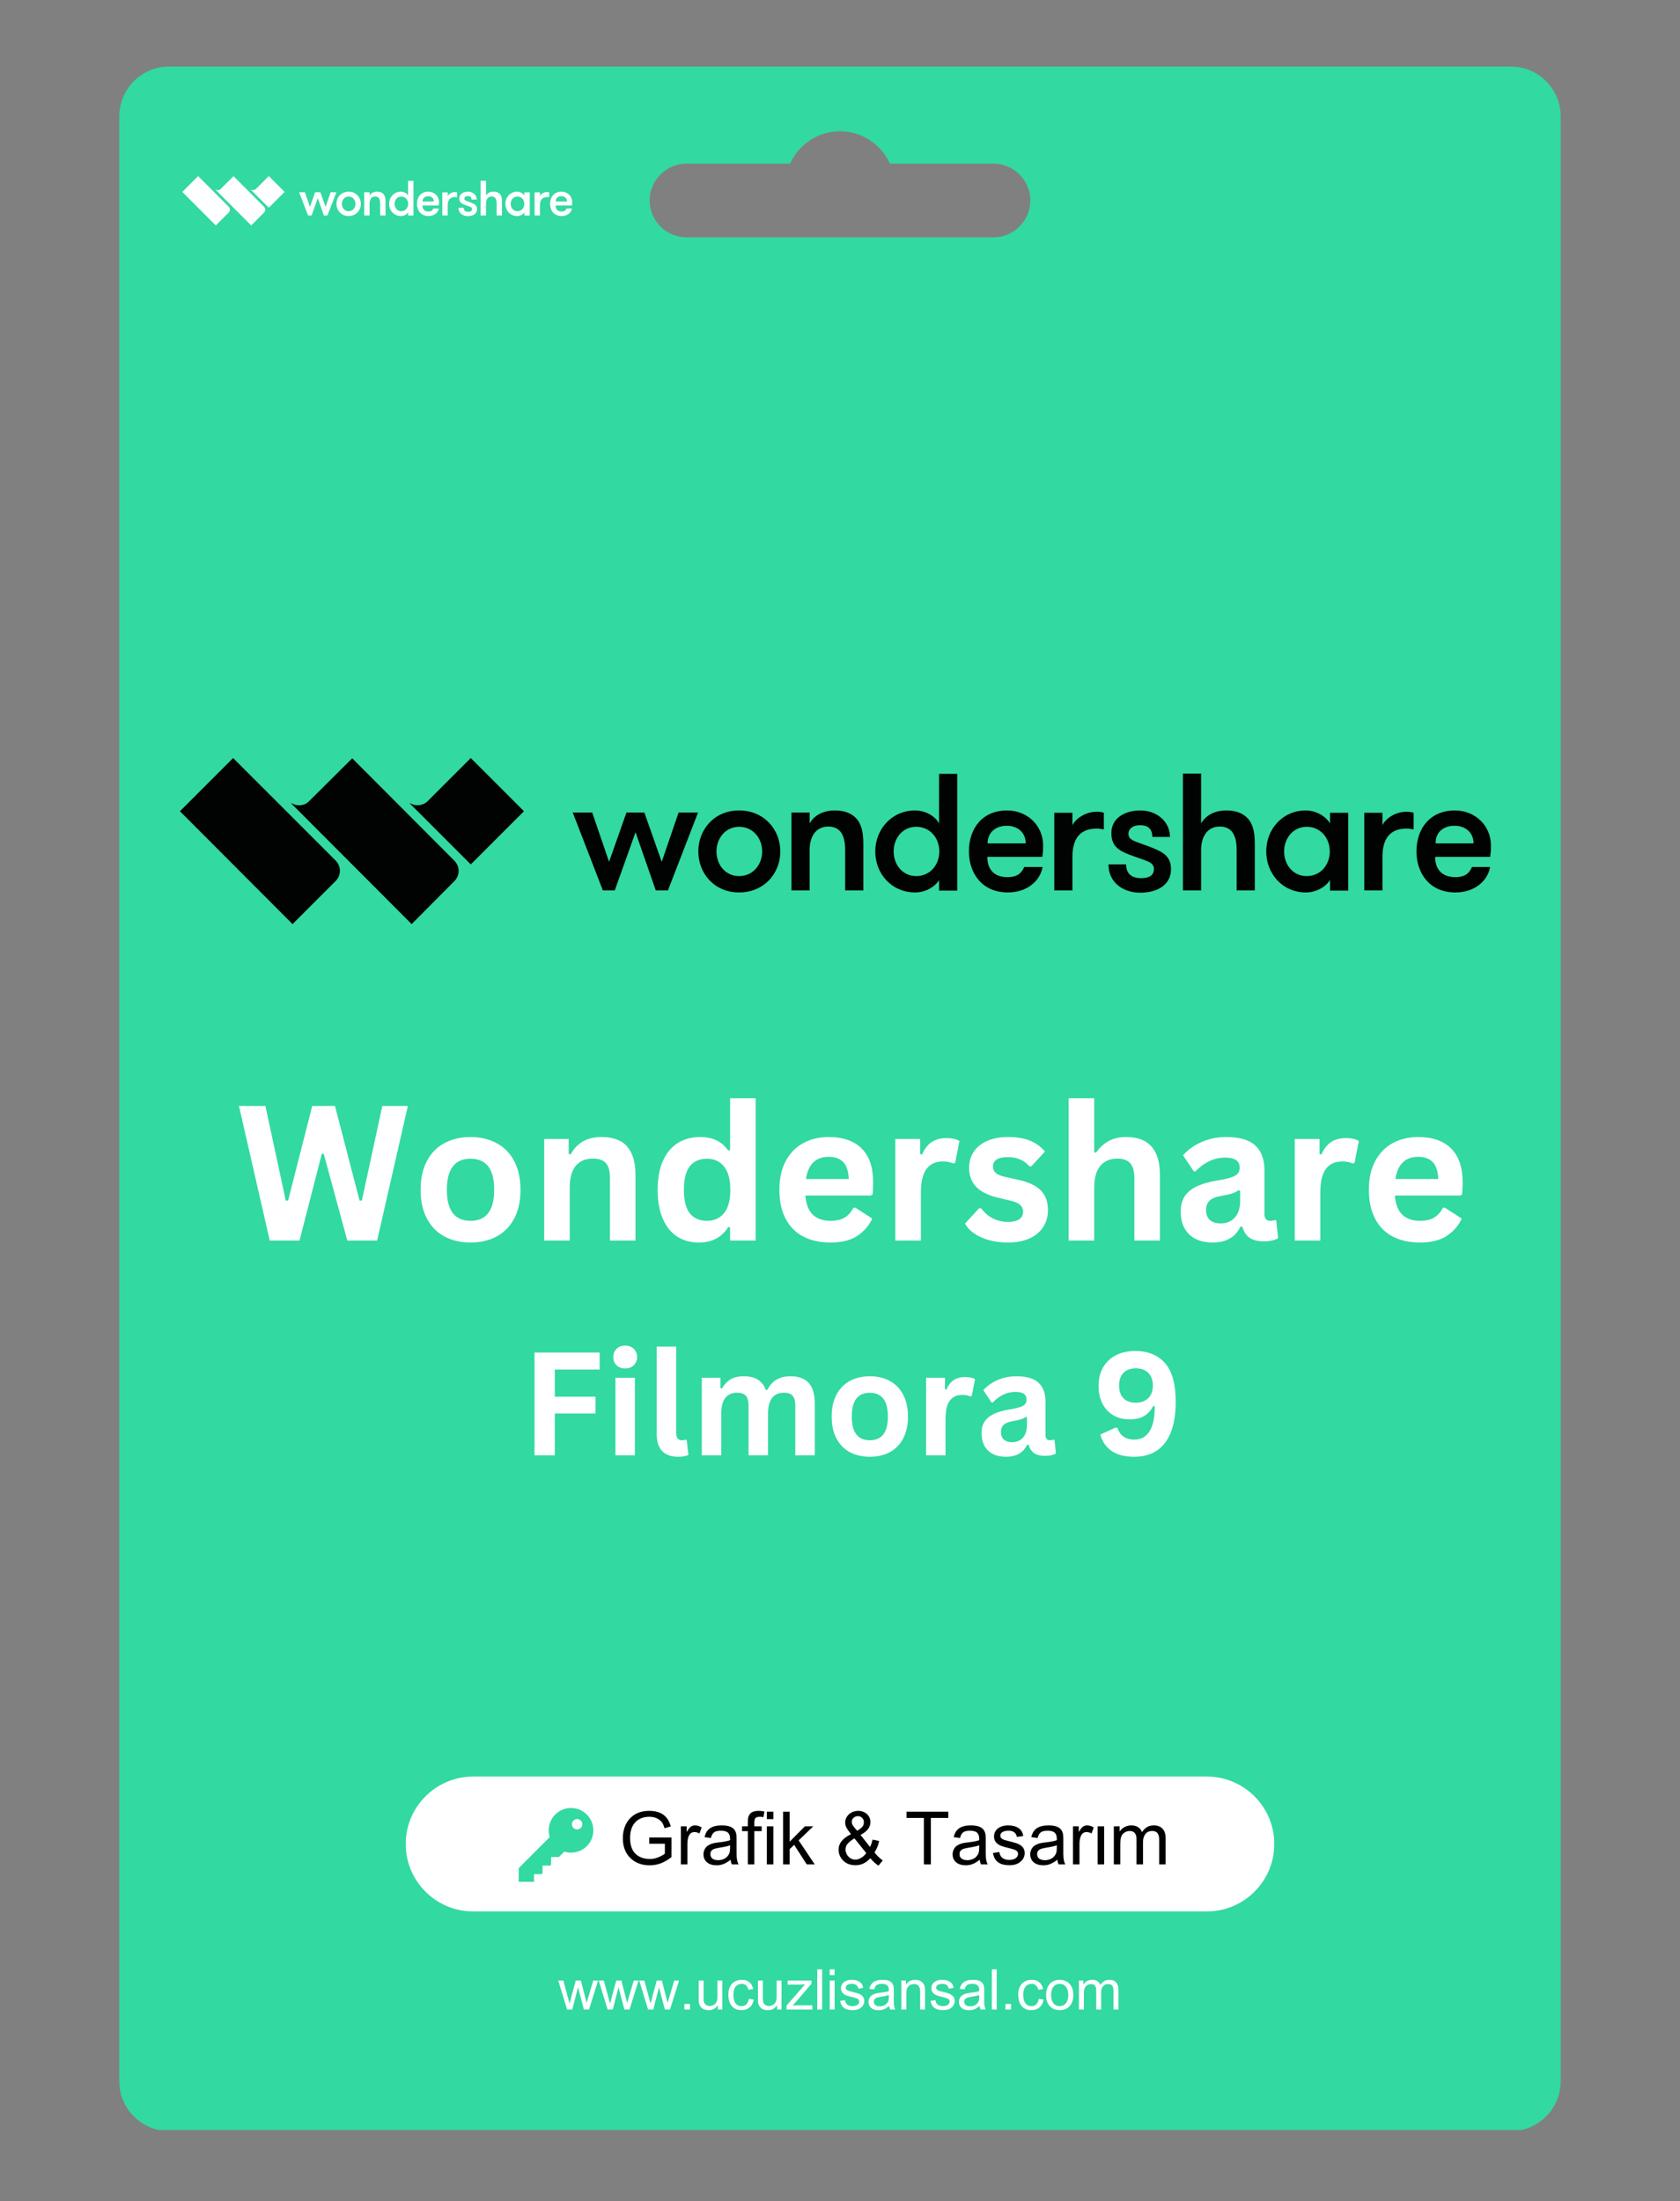 <svg xmlns="http://www.w3.org/2000/svg" xmlns:xlink="http://www.w3.org/1999/xlink" width="500" zoomAndPan="magnify" viewBox="0 0 375 491.25" height="655" preserveAspectRatio="xMidYMid meet" version="1.0"><rect x="0" y="0" width="375" height="491.25" fill="#808080" stroke="none"/><defs><g/><clipPath id="ce0dbf287e"><path d="M 26.516 14.859 L 348.523 14.859 L 348.523 475.406 L 26.516 475.406 Z M 26.516 14.859 " clip-rule="nonzero"/></clipPath><clipPath id="61f950adf1"><path d="M 90.566 396.523 L 284.547 396.523 L 284.547 426.621 L 90.566 426.621 Z M 90.566 396.523 " clip-rule="nonzero"/></clipPath><clipPath id="81448f38e0"><path d="M 105.613 396.523 L 269.387 396.523 C 277.695 396.523 284.434 403.262 284.434 411.57 C 284.434 419.883 277.695 426.621 269.387 426.621 L 105.613 426.621 C 97.305 426.621 90.566 419.883 90.566 411.57 C 90.566 403.262 97.305 396.523 105.613 396.523 Z M 105.613 396.523 " clip-rule="nonzero"/></clipPath><clipPath id="613770731a"><path d="M 115.734 403.535 L 132.961 403.535 L 132.961 420.012 L 115.734 420.012 Z M 115.734 403.535 " clip-rule="nonzero"/></clipPath></defs><g clip-path="url(#ce0dbf287e)"><path fill="#32d9a0" d="M 37.711 14.859 L 337.281 14.859 C 343.375 14.859 348.363 19.848 348.363 25.941 L 348.363 464.547 C 348.363 470.645 343.375 475.633 337.281 475.633 L 37.711 475.633 C 31.617 475.633 26.629 470.645 26.629 464.547 L 26.629 25.941 C 26.629 19.848 31.617 14.859 37.711 14.859 Z M 153.242 36.523 L 176.375 36.523 C 178.27 32.266 182.539 29.301 187.496 29.301 C 192.457 29.301 196.723 32.266 198.621 36.523 L 221.754 36.523 C 226.277 36.523 229.98 40.227 229.98 44.75 C 229.98 49.277 226.277 52.977 221.754 52.977 L 153.242 52.977 C 148.715 52.977 145.012 49.277 145.012 44.75 C 145.012 40.227 148.715 36.523 153.242 36.523 Z M 153.242 36.523 " fill-opacity="1" fill-rule="evenodd"/></g><g clip-path="url(#61f950adf1)"><g clip-path="url(#81448f38e0)"><path fill="#ffffff" d="M 90.566 396.523 L 284.43 396.523 L 284.43 426.621 L 90.566 426.621 Z M 90.566 396.523 " fill-opacity="1" fill-rule="nonzero"/></g></g><g clip-path="url(#613770731a)"><path fill="#32d9a0" d="M 127.461 403.535 C 126.184 403.535 124.906 404.023 123.938 404.996 C 122.625 406.309 122.152 408.262 122.711 410.027 L 115.879 416.863 C 115.824 416.914 115.793 416.988 115.793 417.066 L 115.77 419.922 C 115.77 419.996 115.801 420.07 115.859 420.125 C 115.91 420.18 115.984 420.211 116.059 420.211 C 116.914 420.211 117.773 420.199 118.629 420.188 C 118.848 420.188 119.203 420.219 119.203 419.898 L 119.203 418.297 L 120.809 418.297 C 120.887 418.297 120.969 418.254 121.02 418.199 C 121.078 418.145 121.105 418.07 121.105 417.996 L 121.105 416.379 L 122.719 416.387 C 122.793 416.387 122.867 416.352 122.918 416.301 C 122.977 416.25 123.004 416.172 123.004 416.098 L 123.004 414.484 L 124.621 414.484 C 124.695 414.484 124.77 414.449 124.828 414.398 L 125.953 413.27 C 127.719 413.82 129.676 413.355 130.984 412.047 C 132.93 410.102 132.93 406.941 130.984 404.996 C 130.012 404.023 128.738 403.535 127.461 403.535 Z M 129.641 407.98 C 129.184 408.434 128.449 408.434 128 407.98 C 127.547 407.531 127.547 406.797 128 406.344 C 128.449 405.887 129.184 405.887 129.641 406.344 C 130.094 406.797 130.094 407.531 129.641 407.98 Z M 129.641 407.98 " fill-opacity="1" fill-rule="nonzero"/></g><path fill="#010202" d="M 204.289 180.887 C 199.02 180.887 195.371 185.117 195.371 190.039 C 195.371 194.961 198.961 199.188 204.289 199.188 C 206.316 199.188 208.574 198.145 209.617 196.41 L 209.617 198.781 L 213.668 198.781 L 213.668 172.723 L 209.617 172.723 L 209.617 183.785 C 208.574 181.93 206.316 180.887 204.289 180.887 Z M 204.52 184.535 C 207.648 184.535 209.672 187.086 209.672 190.039 C 209.672 192.992 207.648 195.539 204.52 195.539 C 201.449 195.539 199.48 192.992 199.48 190.039 C 199.48 187.086 201.449 184.535 204.52 184.535 Z M 204.52 184.535 " fill-opacity="1" fill-rule="evenodd"/><path fill="#010202" d="M 264.051 198.727 L 268.105 198.727 L 268.105 189.75 C 268.105 186.797 269.438 184.48 272.273 184.48 C 275.172 184.48 276.039 186.738 276.039 189.75 L 276.039 198.727 L 280.094 198.727 L 280.094 188.418 C 280.094 186.043 279.805 184.594 278.992 183.262 C 278.008 181.816 276.27 180.887 273.781 180.887 C 271.234 180.887 269.207 181.871 268.105 183.785 L 268.105 172.664 L 264.051 172.664 Z M 264.051 198.727 " fill-opacity="1" fill-rule="evenodd"/><path fill="#010202" d="M 137.227 198.727 L 134.562 198.727 L 127.844 181.352 L 132.188 181.352 L 135.953 192.355 L 139.832 181.352 L 143.828 181.352 L 147.707 192.355 L 151.473 181.352 L 155.816 181.352 L 149.098 198.727 L 146.375 198.727 L 141.859 185.754 Z M 137.227 198.727 " fill-opacity="1" fill-rule="evenodd"/><path fill="#010202" d="M 164.965 180.887 C 159.465 180.887 155.875 185.117 155.875 190.039 C 155.875 194.961 159.465 199.188 164.965 199.188 C 170.527 199.188 174.176 194.961 174.176 190.039 C 174.176 185.117 170.527 180.887 164.965 180.887 Z M 159.93 190.039 C 159.93 187.086 161.953 184.535 164.965 184.535 C 168.094 184.535 170.121 187.086 170.121 190.039 C 170.121 192.992 168.094 195.539 164.965 195.539 C 161.898 195.539 159.93 192.992 159.93 190.039 Z M 159.93 190.039 " fill-opacity="1" fill-rule="evenodd"/><path fill="#010202" d="M 176.664 198.727 L 180.719 198.727 L 180.719 189.75 C 180.719 186.797 182.051 184.48 184.887 184.48 C 187.785 184.48 188.652 186.738 188.652 189.75 L 188.652 198.727 L 192.707 198.727 L 192.707 188.418 C 192.707 186.043 192.418 184.594 191.605 183.262 C 190.621 181.816 188.883 180.887 186.395 180.887 C 183.844 180.887 181.82 181.871 180.719 183.785 L 180.719 181.352 L 176.664 181.352 Z M 176.664 198.727 " fill-opacity="1" fill-rule="evenodd"/><path fill="#010202" d="M 216.277 190.039 C 216.277 194.789 219.113 199.188 224.961 199.188 C 229.363 199.188 232.199 196.523 232.723 193.512 L 228.609 193.512 C 228.09 194.73 227.219 195.773 224.902 195.773 C 221.602 195.773 220.387 193.746 220.387 191.254 L 232.664 191.254 C 232.84 190.156 232.84 189.344 232.84 188.707 C 232.84 184.246 229.305 180.887 224.789 180.887 C 219.344 180.887 216.277 184.828 216.277 190.039 Z M 220.445 188.242 C 220.445 185.695 222.355 184.305 224.73 184.305 C 227.164 184.305 228.957 185.812 228.957 188.242 Z M 220.445 188.242 " fill-opacity="1" fill-rule="evenodd"/><path fill="#010202" d="M 235.328 198.727 L 239.383 198.727 L 239.383 191.254 C 239.383 186.91 241.293 184.941 244.77 184.941 C 245.406 184.941 245.754 185 246.391 185.117 L 246.391 181.41 C 245.926 181.234 245.406 181.18 244.77 181.18 C 242.449 181.18 240.191 182.566 239.383 184.191 L 239.383 181.41 L 235.328 181.41 Z M 235.328 198.727 " fill-opacity="1" fill-rule="evenodd"/><path fill="#010202" d="M 257.219 186.797 L 261.156 186.797 C 261.156 183.379 258.203 180.887 254.555 180.887 C 251.023 180.887 248.07 182.625 248.07 185.926 C 248.07 188.938 249.805 189.863 252.18 190.793 C 255.828 192.18 257.566 192.297 257.566 193.977 C 257.566 195.48 256.352 196.004 254.727 196.004 C 252.816 196.004 251.371 195.191 251.371 192.934 L 247.43 192.934 C 247.43 197.047 250.789 199.246 254.496 199.246 C 258.262 199.246 261.387 197.566 261.387 193.977 C 261.387 190.793 259.07 189.98 256.641 188.996 C 253.453 187.781 251.891 187.605 251.891 186.102 C 251.891 184.883 252.992 184.188 254.379 184.188 C 256.406 184.133 257.219 185.176 257.219 186.797 Z M 257.219 186.797 " fill-opacity="1" fill-rule="evenodd"/><path fill="#010202" d="M 291.5 180.887 C 286.23 180.887 282.641 185.117 282.641 190.039 C 282.641 194.961 286.23 199.188 291.5 199.188 C 293.527 199.188 295.789 198.145 296.887 196.41 L 296.887 198.781 L 300.941 198.781 L 300.941 181.41 L 296.887 181.41 L 296.887 183.785 C 295.73 181.93 293.469 180.887 291.5 180.887 Z M 291.676 184.535 C 294.801 184.535 296.828 187.086 296.828 190.039 C 296.828 192.992 294.801 195.539 291.676 195.539 C 288.605 195.539 286.637 192.992 286.637 190.039 C 286.637 187.086 288.664 184.535 291.676 184.535 Z M 291.676 184.535 " fill-opacity="1" fill-rule="evenodd"/><path fill="#010202" d="M 304.531 198.727 L 308.586 198.727 L 308.586 191.254 C 308.586 186.91 310.496 184.941 313.914 184.941 C 314.551 184.941 314.898 185 315.535 185.117 L 315.535 181.41 C 315.07 181.234 314.551 181.18 313.914 181.18 C 311.598 181.18 309.34 182.566 308.586 184.191 L 308.586 181.41 L 304.531 181.41 Z M 304.531 198.727 " fill-opacity="1" fill-rule="evenodd"/><path fill="#010202" d="M 324.684 184.305 C 327.117 184.305 328.914 185.812 328.914 188.242 L 320.457 188.242 C 320.398 185.695 322.254 184.305 324.684 184.305 Z M 332.617 191.254 C 332.793 190.156 332.793 189.344 332.793 188.707 C 332.793 184.246 329.258 180.887 324.742 180.887 C 319.301 180.887 316.172 184.828 316.172 190.039 C 316.172 194.789 319.008 199.188 324.859 199.188 C 329.258 199.188 332.098 196.523 332.617 193.512 L 328.566 193.512 C 328.043 194.73 327.176 195.773 324.859 195.773 C 321.617 195.773 320.34 193.746 320.34 191.254 Z M 332.617 191.254 " fill-opacity="1" fill-rule="evenodd"/><path fill="#010202" d="M 101.438 196.641 C 102.711 195.367 102.652 193.34 101.438 192.125 L 78.621 169.25 L 69.008 178.805 C 67.965 179.902 66.285 180.02 65.07 179.266 L 65.012 179.324 L 91.883 206.254 Z M 101.438 196.641 " fill-opacity="1" fill-rule="nonzero"/><path fill="#010202" d="M 74.914 196.641 L 65.301 206.254 L 40.168 181.062 L 52.039 169.191 L 74.914 192.066 C 76.188 193.34 76.188 195.367 74.914 196.641 Z M 74.914 196.641 " fill-opacity="1" fill-rule="nonzero"/><path fill="#010202" d="M 116.957 181.062 L 105.086 192.934 L 91.477 179.324 L 91.535 179.266 C 92.75 180.02 94.43 179.848 95.473 178.805 L 105.086 169.191 Z M 116.957 181.062 " fill-opacity="1" fill-rule="nonzero"/><path fill="#ffffff" d="M 89.504 42.781 C 87.938 42.781 86.852 44.039 86.852 45.504 C 86.852 46.965 87.918 48.223 89.504 48.223 C 90.105 48.223 90.777 47.914 91.09 47.398 L 91.09 48.102 L 92.293 48.102 L 92.293 40.352 L 91.09 40.352 L 91.09 43.641 C 90.777 43.09 90.105 42.781 89.504 42.781 Z M 89.574 43.867 C 90.504 43.867 91.105 44.625 91.105 45.504 C 91.105 46.379 90.504 47.137 89.574 47.137 C 88.66 47.137 88.074 46.379 88.074 45.504 C 88.074 44.625 88.66 43.867 89.574 43.867 Z M 89.574 43.867 " fill-opacity="1" fill-rule="evenodd"/><path fill="#ffffff" d="M 107.277 48.086 L 108.484 48.086 L 108.484 45.414 C 108.484 44.539 108.883 43.848 109.727 43.848 C 110.586 43.848 110.844 44.52 110.844 45.414 L 110.844 48.086 L 112.051 48.086 L 112.051 45.02 C 112.051 44.312 111.965 43.883 111.723 43.488 C 111.43 43.055 110.914 42.781 110.172 42.781 C 109.414 42.781 108.812 43.074 108.484 43.641 L 108.484 40.336 L 107.277 40.336 Z M 107.277 48.086 " fill-opacity="1" fill-rule="evenodd"/><path fill="#ffffff" d="M 69.559 48.086 L 68.766 48.086 L 66.77 42.918 L 68.062 42.918 L 69.18 46.191 L 70.336 42.918 L 71.523 42.918 L 72.676 46.191 L 73.797 42.918 L 75.09 42.918 L 73.09 48.086 L 72.281 48.086 L 70.938 44.227 Z M 69.559 48.086 " fill-opacity="1" fill-rule="evenodd"/><path fill="#ffffff" d="M 77.809 42.781 C 76.172 42.781 75.105 44.039 75.105 45.504 C 75.105 46.965 76.172 48.223 77.809 48.223 C 79.465 48.223 80.547 46.965 80.547 45.504 C 80.547 44.039 79.465 42.781 77.809 42.781 Z M 76.312 45.504 C 76.312 44.625 76.914 43.867 77.809 43.867 C 78.738 43.867 79.344 44.625 79.344 45.504 C 79.344 46.379 78.738 47.137 77.809 47.137 C 76.898 47.137 76.312 46.379 76.312 45.504 Z M 76.312 45.504 " fill-opacity="1" fill-rule="evenodd"/><path fill="#ffffff" d="M 81.289 48.086 L 82.496 48.086 L 82.496 45.414 C 82.496 44.539 82.891 43.848 83.734 43.848 C 84.594 43.848 84.855 44.52 84.855 45.414 L 84.855 48.086 L 86.059 48.086 L 86.059 45.02 C 86.059 44.312 85.973 43.883 85.73 43.488 C 85.441 43.055 84.922 42.781 84.184 42.781 C 83.426 42.781 82.82 43.074 82.496 43.641 L 82.496 42.918 L 81.289 42.918 Z M 81.289 48.086 " fill-opacity="1" fill-rule="evenodd"/><path fill="#ffffff" d="M 93.07 45.504 C 93.07 46.914 93.914 48.223 95.652 48.223 C 96.961 48.223 97.805 47.43 97.961 46.535 L 96.738 46.535 C 96.582 46.898 96.324 47.207 95.637 47.207 C 94.652 47.207 94.293 46.605 94.293 45.863 L 97.945 45.863 C 97.996 45.535 97.996 45.297 97.996 45.105 C 97.996 43.781 96.945 42.781 95.602 42.781 C 93.984 42.781 93.07 43.953 93.07 45.504 Z M 94.309 44.969 C 94.309 44.211 94.879 43.797 95.586 43.797 C 96.309 43.797 96.84 44.246 96.84 44.969 Z M 94.309 44.969 " fill-opacity="1" fill-rule="evenodd"/><path fill="#ffffff" d="M 98.734 48.086 L 99.941 48.086 L 99.941 45.863 C 99.941 44.57 100.512 43.988 101.543 43.988 C 101.734 43.988 101.836 44.004 102.027 44.039 L 102.027 42.938 C 101.887 42.883 101.734 42.867 101.543 42.867 C 100.855 42.867 100.184 43.281 99.941 43.762 L 99.941 42.938 L 98.734 42.938 Z M 98.734 48.086 " fill-opacity="1" fill-rule="evenodd"/><path fill="#ffffff" d="M 105.246 44.539 L 106.418 44.539 C 106.418 43.52 105.539 42.781 104.453 42.781 C 103.402 42.781 102.527 43.297 102.527 44.277 C 102.527 45.176 103.043 45.449 103.75 45.727 C 104.832 46.141 105.352 46.172 105.352 46.672 C 105.352 47.121 104.988 47.277 104.508 47.277 C 103.938 47.277 103.508 47.035 103.508 46.363 L 102.336 46.363 C 102.336 47.586 103.336 48.242 104.438 48.242 C 105.559 48.242 106.488 47.742 106.488 46.672 C 106.488 45.727 105.797 45.484 105.074 45.191 C 104.129 44.832 103.664 44.777 103.664 44.332 C 103.664 43.969 103.988 43.762 104.402 43.762 C 105.004 43.746 105.246 44.055 105.246 44.539 Z M 105.246 44.539 " fill-opacity="1" fill-rule="evenodd"/><path fill="#ffffff" d="M 115.441 42.781 C 113.875 42.781 112.809 44.039 112.809 45.504 C 112.809 46.965 113.875 48.223 115.441 48.223 C 116.047 48.223 116.719 47.914 117.047 47.398 L 117.047 48.102 L 118.25 48.102 L 118.25 42.938 L 117.047 42.938 L 117.047 43.641 C 116.699 43.09 116.027 42.781 115.441 42.781 Z M 115.496 43.867 C 116.426 43.867 117.027 44.625 117.027 45.504 C 117.027 46.379 116.426 47.137 115.496 47.137 C 114.582 47.137 113.996 46.379 113.996 45.504 C 113.996 44.625 114.598 43.867 115.496 43.867 Z M 115.496 43.867 " fill-opacity="1" fill-rule="evenodd"/><path fill="#ffffff" d="M 119.32 48.086 L 120.523 48.086 L 120.523 45.863 C 120.523 44.57 121.094 43.988 122.109 43.988 C 122.297 43.988 122.402 44.004 122.59 44.039 L 122.59 42.938 C 122.453 42.883 122.297 42.867 122.109 42.867 C 121.418 42.867 120.75 43.281 120.523 43.762 L 120.523 42.938 L 119.32 42.938 Z M 119.32 48.086 " fill-opacity="1" fill-rule="evenodd"/><path fill="#ffffff" d="M 125.312 43.797 C 126.035 43.797 126.57 44.246 126.57 44.969 L 124.055 44.969 C 124.039 44.211 124.59 43.797 125.312 43.797 Z M 127.672 45.863 C 127.723 45.535 127.723 45.297 127.723 45.105 C 127.723 43.781 126.672 42.781 125.328 42.781 C 123.711 42.781 122.781 43.953 122.781 45.504 C 122.781 46.914 123.625 48.223 125.363 48.223 C 126.672 48.223 127.516 47.43 127.672 46.535 L 126.465 46.535 C 126.312 46.898 126.055 47.207 125.363 47.207 C 124.398 47.207 124.02 46.605 124.02 45.863 Z M 127.672 45.863 " fill-opacity="1" fill-rule="evenodd"/><path fill="#ffffff" d="M 58.914 47.465 C 59.293 47.086 59.277 46.484 58.914 46.121 L 52.129 39.32 L 49.27 42.16 C 48.961 42.488 48.461 42.523 48.098 42.297 L 48.082 42.316 L 56.074 50.324 Z M 58.914 47.465 " fill-opacity="1" fill-rule="nonzero"/><path fill="#ffffff" d="M 51.027 47.465 L 48.168 50.324 L 40.691 42.832 L 44.223 39.301 L 51.027 46.105 C 51.406 46.484 51.406 47.086 51.027 47.465 Z M 51.027 47.465 " fill-opacity="1" fill-rule="nonzero"/><path fill="#ffffff" d="M 63.531 42.832 L 60 46.363 L 55.953 42.316 L 55.969 42.297 C 56.332 42.523 56.832 42.469 57.141 42.16 L 60 39.301 Z M 63.531 42.832 " fill-opacity="1" fill-rule="nonzero"/><g fill="#ffffff" fill-opacity="1"><g transform="translate(52.508, 276.887)"><g><path d="M 14.344 0 L 7.703 0 L 0.828 -30.047 L 6.734 -30.047 L 11.281 -8.922 L 11.797 -8.922 L 17.188 -30.047 L 22.266 -30.047 L 27.75 -8.922 L 28.266 -8.922 L 32.828 -30.047 L 38.531 -30.047 L 31.672 0 L 25.016 0 L 19.75 -19.375 L 19.328 -19.375 Z M 14.344 0 "/></g></g></g><g fill="#ffffff" fill-opacity="1"><g transform="translate(91.853, 276.887)"><g><path d="M 13.172 0.438 C 10.953 0.438 9.004 -0.016 7.328 -0.922 C 5.648 -1.836 4.348 -3.176 3.422 -4.938 C 2.492 -6.695 2.031 -8.828 2.031 -11.328 C 2.031 -13.816 2.492 -15.945 3.422 -17.719 C 4.348 -19.488 5.648 -20.828 7.328 -21.734 C 9.004 -22.648 10.953 -23.109 13.172 -23.109 C 15.391 -23.109 17.336 -22.648 19.016 -21.734 C 20.703 -20.828 22.008 -19.488 22.938 -17.719 C 23.863 -15.945 24.328 -13.816 24.328 -11.328 C 24.328 -8.828 23.863 -6.695 22.938 -4.938 C 22.008 -3.176 20.703 -1.836 19.016 -0.922 C 17.336 -0.016 15.391 0.438 13.172 0.438 Z M 13.172 -4.406 C 16.691 -4.406 18.453 -6.711 18.453 -11.328 C 18.453 -13.723 18 -15.477 17.094 -16.594 C 16.195 -17.707 14.891 -18.266 13.172 -18.266 C 9.648 -18.266 7.891 -15.953 7.891 -11.328 C 7.891 -6.711 9.648 -4.406 13.172 -4.406 Z M 13.172 -4.406 "/></g></g></g><g fill="#ffffff" fill-opacity="1"><g transform="translate(118.206, 276.887)"><g><path d="M 3.266 0 L 3.266 -22.672 L 8.734 -22.672 L 8.734 -19.344 L 9.172 -19.234 C 10.578 -21.816 12.863 -23.109 16.031 -23.109 C 18.645 -23.109 20.566 -22.395 21.797 -20.969 C 23.023 -19.539 23.641 -17.461 23.641 -14.734 L 23.641 0 L 17.938 0 L 17.938 -14.031 C 17.938 -15.539 17.633 -16.629 17.031 -17.297 C 16.438 -17.961 15.473 -18.297 14.141 -18.297 C 12.504 -18.297 11.234 -17.766 10.328 -16.703 C 9.422 -15.648 8.969 -13.992 8.969 -11.734 L 8.969 0 Z M 3.266 0 "/></g></g></g><g fill="#ffffff" fill-opacity="1"><g transform="translate(144.765, 276.887)"><g><path d="M 11.203 0.438 C 9.41 0.438 7.82 0.004 6.438 -0.859 C 5.062 -1.734 3.984 -3.051 3.203 -4.812 C 2.422 -6.582 2.031 -8.754 2.031 -11.328 C 2.031 -13.91 2.43 -16.082 3.234 -17.844 C 4.035 -19.602 5.145 -20.922 6.562 -21.797 C 7.977 -22.672 9.617 -23.109 11.484 -23.109 C 12.898 -23.109 14.125 -22.863 15.156 -22.375 C 16.188 -21.883 17.062 -21.125 17.781 -20.094 L 18.203 -20.203 L 18.203 -31.781 L 23.906 -31.781 L 23.906 0 L 18.203 0 L 18.203 -2.938 L 17.781 -3.016 C 17.145 -1.953 16.281 -1.109 15.188 -0.484 C 14.094 0.129 12.766 0.438 11.203 0.438 Z M 13.047 -4.406 C 14.648 -4.406 15.914 -4.973 16.844 -6.109 C 17.781 -7.254 18.25 -8.992 18.25 -11.328 C 18.25 -13.648 17.781 -15.383 16.844 -16.531 C 15.914 -17.688 14.648 -18.266 13.047 -18.266 C 11.379 -18.266 10.102 -17.707 9.219 -16.594 C 8.332 -15.477 7.891 -13.723 7.891 -11.328 C 7.891 -8.941 8.332 -7.191 9.219 -6.078 C 10.102 -4.961 11.379 -4.406 13.047 -4.406 Z M 13.047 -4.406 "/></g></g></g><g fill="#ffffff" fill-opacity="1"><g transform="translate(171.941, 276.887)"><g><path d="M 22.406 -10.047 L 7.828 -10.047 C 7.992 -8.078 8.555 -6.645 9.516 -5.75 C 10.473 -4.852 11.781 -4.406 13.438 -4.406 C 14.738 -4.406 15.789 -4.645 16.594 -5.125 C 17.406 -5.613 18.062 -6.352 18.562 -7.344 L 18.984 -7.344 L 22.766 -4.906 C 22.023 -3.32 20.91 -2.035 19.422 -1.047 C 17.93 -0.055 15.938 0.438 13.438 0.438 C 11.094 0.438 9.066 -0.004 7.359 -0.891 C 5.66 -1.785 4.348 -3.113 3.422 -4.875 C 2.492 -6.633 2.031 -8.785 2.031 -11.328 C 2.031 -13.898 2.516 -16.066 3.484 -17.828 C 4.461 -19.598 5.781 -20.922 7.438 -21.797 C 9.094 -22.672 10.957 -23.109 13.031 -23.109 C 16.238 -23.109 18.691 -22.254 20.391 -20.547 C 22.098 -18.848 22.953 -16.359 22.953 -13.078 C 22.953 -11.879 22.91 -10.953 22.828 -10.297 Z M 17.516 -13.734 C 17.453 -15.453 17.047 -16.707 16.297 -17.5 C 15.555 -18.289 14.469 -18.688 13.031 -18.688 C 10.156 -18.688 8.461 -17.035 7.953 -13.734 Z M 17.516 -13.734 "/></g></g></g><g fill="#ffffff" fill-opacity="1"><g transform="translate(196.588, 276.887)"><g><path d="M 3.266 0 L 3.266 -22.672 L 8.797 -22.672 L 8.797 -19.297 L 9.234 -19.219 C 9.773 -20.477 10.488 -21.398 11.375 -21.984 C 12.27 -22.578 13.359 -22.875 14.641 -22.875 C 15.922 -22.875 16.898 -22.656 17.578 -22.219 L 16.609 -17.312 L 16.172 -17.219 C 15.805 -17.375 15.453 -17.484 15.109 -17.547 C 14.766 -17.617 14.348 -17.656 13.859 -17.656 C 12.266 -17.656 11.051 -17.098 10.219 -15.984 C 9.383 -14.867 8.969 -13.078 8.969 -10.609 L 8.969 0 Z M 3.266 0 "/></g></g></g><g fill="#ffffff" fill-opacity="1"><g transform="translate(214.37, 276.887)"><g><path d="M 10.609 0.438 C 9.055 0.438 7.633 0.254 6.344 -0.109 C 5.062 -0.473 3.961 -0.973 3.047 -1.609 C 2.141 -2.242 1.469 -2.973 1.031 -3.797 L 4.188 -7.219 L 4.625 -7.219 C 5.375 -6.195 6.266 -5.43 7.297 -4.922 C 8.328 -4.422 9.441 -4.172 10.641 -4.172 C 11.754 -4.172 12.594 -4.367 13.156 -4.766 C 13.719 -5.16 14 -5.727 14 -6.469 C 14 -7.051 13.797 -7.535 13.391 -7.922 C 12.984 -8.316 12.328 -8.625 11.422 -8.844 L 8.422 -9.562 C 6.18 -10.094 4.539 -10.91 3.5 -12.016 C 2.469 -13.117 1.953 -14.52 1.953 -16.219 C 1.953 -17.625 2.312 -18.848 3.031 -19.891 C 3.75 -20.93 4.758 -21.727 6.062 -22.281 C 7.375 -22.832 8.898 -23.109 10.641 -23.109 C 12.68 -23.109 14.375 -22.812 15.719 -22.219 C 17.062 -21.625 18.113 -20.836 18.875 -19.859 L 15.828 -16.562 L 15.422 -16.562 C 14.785 -17.281 14.07 -17.801 13.281 -18.125 C 12.5 -18.457 11.617 -18.625 10.641 -18.625 C 8.398 -18.625 7.281 -17.926 7.281 -16.531 C 7.281 -15.938 7.488 -15.453 7.906 -15.078 C 8.32 -14.711 9.055 -14.414 10.109 -14.188 L 12.906 -13.562 C 15.207 -13.07 16.891 -12.281 17.953 -11.188 C 19.016 -10.102 19.547 -8.641 19.547 -6.797 C 19.547 -5.359 19.188 -4.094 18.469 -3 C 17.758 -1.906 16.734 -1.055 15.391 -0.453 C 14.047 0.141 12.453 0.438 10.609 0.438 Z M 10.609 0.438 "/></g></g></g><g fill="#ffffff" fill-opacity="1"><g transform="translate(235.276, 276.887)"><g><path d="M 3.266 0 L 3.266 -31.781 L 8.969 -31.781 L 8.969 -19.703 L 9.391 -19.625 C 10.148 -20.738 11.078 -21.598 12.172 -22.203 C 13.266 -22.805 14.586 -23.109 16.141 -23.109 C 21.141 -23.109 23.641 -20.27 23.641 -14.594 L 23.641 0 L 17.938 0 L 17.938 -13.875 C 17.938 -15.426 17.629 -16.551 17.016 -17.25 C 16.398 -17.945 15.441 -18.297 14.141 -18.297 C 12.547 -18.297 11.285 -17.766 10.359 -16.703 C 9.43 -15.641 8.969 -13.984 8.969 -11.734 L 8.969 0 Z M 3.266 0 "/></g></g></g><g fill="#ffffff" fill-opacity="1"><g transform="translate(261.835, 276.887)"><g><path d="M 8.844 0.438 C 7.383 0.438 6.117 0.172 5.047 -0.359 C 3.984 -0.898 3.16 -1.688 2.578 -2.719 C 2.004 -3.758 1.719 -5.004 1.719 -6.453 C 1.719 -7.797 2.004 -8.922 2.578 -9.828 C 3.16 -10.742 4.055 -11.492 5.266 -12.078 C 6.473 -12.66 8.047 -13.109 9.984 -13.422 C 11.348 -13.641 12.379 -13.879 13.078 -14.141 C 13.785 -14.398 14.258 -14.691 14.5 -15.016 C 14.75 -15.348 14.875 -15.77 14.875 -16.281 C 14.875 -17.008 14.617 -17.562 14.109 -17.938 C 13.609 -18.32 12.77 -18.516 11.594 -18.516 C 10.332 -18.516 9.133 -18.234 8 -17.672 C 6.863 -17.109 5.875 -16.367 5.031 -15.453 L 4.625 -15.453 L 2.234 -19.047 C 3.391 -20.328 4.797 -21.32 6.453 -22.031 C 8.109 -22.75 9.914 -23.109 11.875 -23.109 C 14.875 -23.109 17.047 -22.469 18.391 -21.188 C 19.734 -19.914 20.406 -18.109 20.406 -15.766 L 20.406 -5.922 C 20.406 -4.91 20.852 -4.406 21.75 -4.406 C 22.094 -4.406 22.426 -4.461 22.75 -4.578 L 23.047 -4.5 L 23.453 -0.531 C 23.141 -0.32 22.703 -0.148 22.141 -0.016 C 21.578 0.109 20.957 0.172 20.281 0.172 C 18.926 0.172 17.867 -0.086 17.109 -0.609 C 16.348 -1.129 15.805 -1.945 15.484 -3.062 L 15.047 -3.109 C 13.93 -0.742 11.863 0.438 8.844 0.438 Z M 10.641 -3.828 C 11.961 -3.828 13.016 -4.266 13.797 -5.141 C 14.586 -6.023 14.984 -7.258 14.984 -8.844 L 14.984 -11.141 L 14.594 -11.219 C 14.25 -10.945 13.801 -10.719 13.25 -10.531 C 12.695 -10.344 11.898 -10.16 10.859 -9.984 C 9.617 -9.785 8.727 -9.438 8.188 -8.938 C 7.645 -8.438 7.375 -7.723 7.375 -6.797 C 7.375 -5.828 7.66 -5.086 8.234 -4.578 C 8.816 -4.078 9.617 -3.828 10.641 -3.828 Z M 10.641 -3.828 "/></g></g></g><g fill="#ffffff" fill-opacity="1"><g transform="translate(285.742, 276.887)"><g><path d="M 3.266 0 L 3.266 -22.672 L 8.797 -22.672 L 8.797 -19.297 L 9.234 -19.219 C 9.773 -20.477 10.488 -21.398 11.375 -21.984 C 12.27 -22.578 13.359 -22.875 14.641 -22.875 C 15.922 -22.875 16.898 -22.656 17.578 -22.219 L 16.609 -17.312 L 16.172 -17.219 C 15.805 -17.375 15.453 -17.484 15.109 -17.547 C 14.766 -17.617 14.348 -17.656 13.859 -17.656 C 12.266 -17.656 11.051 -17.098 10.219 -15.984 C 9.383 -14.867 8.969 -13.078 8.969 -10.609 L 8.969 0 Z M 3.266 0 "/></g></g></g><g fill="#ffffff" fill-opacity="1"><g transform="translate(303.523, 276.887)"><g><path d="M 22.406 -10.047 L 7.828 -10.047 C 7.992 -8.078 8.555 -6.645 9.516 -5.75 C 10.473 -4.852 11.781 -4.406 13.438 -4.406 C 14.738 -4.406 15.789 -4.645 16.594 -5.125 C 17.406 -5.613 18.062 -6.352 18.562 -7.344 L 18.984 -7.344 L 22.766 -4.906 C 22.023 -3.32 20.91 -2.035 19.422 -1.047 C 17.93 -0.055 15.938 0.438 13.438 0.438 C 11.094 0.438 9.066 -0.004 7.359 -0.891 C 5.66 -1.785 4.348 -3.113 3.422 -4.875 C 2.492 -6.633 2.031 -8.785 2.031 -11.328 C 2.031 -13.898 2.516 -16.066 3.484 -17.828 C 4.461 -19.598 5.781 -20.922 7.438 -21.797 C 9.094 -22.672 10.957 -23.109 13.031 -23.109 C 16.238 -23.109 18.691 -22.254 20.391 -20.547 C 22.098 -18.848 22.953 -16.359 22.953 -13.078 C 22.953 -11.879 22.91 -10.953 22.828 -10.297 Z M 17.516 -13.734 C 17.453 -15.453 17.047 -16.707 16.297 -17.5 C 15.555 -18.289 14.469 -18.688 13.031 -18.688 C 10.156 -18.688 8.461 -17.035 7.953 -13.734 Z M 17.516 -13.734 "/></g></g></g><g fill="#ffffff" fill-opacity="1"><g transform="translate(116.324, 324.814)"><g><path d="M 17.531 -22.938 L 17.531 -19.141 L 7.516 -19.141 L 7.516 -13.078 L 16.609 -13.078 L 16.609 -9.328 L 7.516 -9.328 L 7.516 0 L 2.984 0 L 2.984 -22.938 Z M 17.531 -22.938 "/></g></g></g><g fill="#ffffff" fill-opacity="1"><g transform="translate(134.875, 324.814)"><g><path d="M 4.656 -19.375 C 3.875 -19.375 3.238 -19.613 2.75 -20.094 C 2.258 -20.57 2.016 -21.188 2.016 -21.938 C 2.016 -22.676 2.258 -23.285 2.75 -23.766 C 3.238 -24.242 3.875 -24.484 4.656 -24.484 C 5.188 -24.484 5.656 -24.375 6.062 -24.156 C 6.469 -23.938 6.781 -23.633 7 -23.25 C 7.227 -22.863 7.344 -22.426 7.344 -21.938 C 7.344 -21.445 7.227 -21.008 7 -20.625 C 6.781 -20.238 6.469 -19.93 6.062 -19.703 C 5.656 -19.484 5.188 -19.375 4.656 -19.375 Z M 2.5 0 L 2.5 -17.312 L 6.844 -17.312 L 6.844 0 Z M 2.5 0 "/></g></g></g><g fill="#ffffff" fill-opacity="1"><g transform="translate(144.198, 324.814)"><g><path d="M 7.188 0.328 C 5.625 0.328 4.43 -0.094 3.609 -0.938 C 2.797 -1.781 2.391 -3.055 2.391 -4.766 L 2.391 -24.266 L 6.734 -24.266 L 6.734 -4.938 C 6.734 -3.883 7.172 -3.359 8.047 -3.359 C 8.297 -3.359 8.562 -3.398 8.844 -3.484 L 9.078 -3.422 L 9.469 -0.078 C 9.227 0.047 8.906 0.145 8.5 0.219 C 8.102 0.289 7.664 0.328 7.188 0.328 Z M 7.188 0.328 "/></g></g></g><g fill="#ffffff" fill-opacity="1"><g transform="translate(154.148, 324.814)"><g><path d="M 2.5 0 L 2.5 -17.312 L 6.672 -17.312 L 6.672 -14.984 L 7 -14.922 C 7.562 -15.859 8.223 -16.547 8.984 -16.984 C 9.742 -17.422 10.711 -17.641 11.891 -17.641 C 13.203 -17.641 14.254 -17.379 15.047 -16.859 C 15.848 -16.348 16.43 -15.594 16.797 -14.594 L 17.125 -14.594 C 17.656 -15.633 18.344 -16.398 19.188 -16.891 C 20.031 -17.391 21.078 -17.641 22.328 -17.641 C 25.922 -17.641 27.719 -15.641 27.719 -11.641 L 27.719 0 L 23.375 0 L 23.375 -11.094 C 23.375 -12.113 23.172 -12.848 22.766 -13.297 C 22.367 -13.742 21.734 -13.969 20.859 -13.969 C 18.473 -13.969 17.281 -12.375 17.281 -9.188 L 17.281 0 L 12.938 0 L 12.938 -11.094 C 12.938 -12.113 12.734 -12.848 12.328 -13.297 C 11.922 -13.742 11.281 -13.969 10.406 -13.969 C 9.281 -13.969 8.406 -13.594 7.781 -12.844 C 7.156 -12.094 6.844 -10.906 6.844 -9.281 L 6.844 0 Z M 2.5 0 "/></g></g></g><g fill="#ffffff" fill-opacity="1"><g transform="translate(184.093, 324.814)"><g><path d="M 10.062 0.328 C 8.363 0.328 6.875 -0.016 5.594 -0.703 C 4.312 -1.398 3.316 -2.422 2.609 -3.766 C 1.898 -5.117 1.547 -6.742 1.547 -8.641 C 1.547 -10.547 1.898 -12.172 2.609 -13.516 C 3.316 -14.867 4.312 -15.895 5.594 -16.594 C 6.875 -17.289 8.363 -17.641 10.062 -17.641 C 11.758 -17.641 13.25 -17.289 14.531 -16.594 C 15.812 -15.895 16.805 -14.867 17.516 -13.516 C 18.223 -12.172 18.578 -10.547 18.578 -8.641 C 18.578 -6.742 18.223 -5.117 17.516 -3.766 C 16.805 -2.422 15.812 -1.398 14.531 -0.703 C 13.25 -0.016 11.758 0.328 10.062 0.328 Z M 10.062 -3.359 C 12.75 -3.359 14.094 -5.117 14.094 -8.641 C 14.094 -10.473 13.742 -11.816 13.047 -12.672 C 12.359 -13.523 11.363 -13.953 10.062 -13.953 C 7.375 -13.953 6.031 -12.18 6.031 -8.641 C 6.031 -5.117 7.375 -3.359 10.062 -3.359 Z M 10.062 -3.359 "/></g></g></g><g fill="#ffffff" fill-opacity="1"><g transform="translate(204.213, 324.814)"><g><path d="M 2.5 0 L 2.5 -17.312 L 6.719 -17.312 L 6.719 -14.734 L 7.047 -14.672 C 7.461 -15.641 8.008 -16.348 8.688 -16.797 C 9.375 -17.242 10.203 -17.469 11.172 -17.469 C 12.16 -17.469 12.91 -17.301 13.422 -16.969 L 12.688 -13.219 L 12.344 -13.156 C 12.062 -13.27 11.789 -13.352 11.531 -13.406 C 11.27 -13.457 10.953 -13.484 10.578 -13.484 C 9.359 -13.484 8.43 -13.055 7.797 -12.203 C 7.16 -11.348 6.844 -9.977 6.844 -8.094 L 6.844 0 Z M 2.5 0 "/></g></g></g><g fill="#ffffff" fill-opacity="1"><g transform="translate(217.789, 324.814)"><g><path d="M 6.75 0.328 C 5.633 0.328 4.672 0.125 3.859 -0.281 C 3.047 -0.688 2.414 -1.285 1.969 -2.078 C 1.531 -2.867 1.312 -3.816 1.312 -4.922 C 1.312 -5.953 1.531 -6.812 1.969 -7.5 C 2.414 -8.195 3.098 -8.77 4.016 -9.219 C 4.941 -9.664 6.145 -10.008 7.625 -10.25 C 8.664 -10.414 9.453 -10.598 9.984 -10.797 C 10.523 -10.992 10.891 -11.219 11.078 -11.469 C 11.266 -11.719 11.359 -12.035 11.359 -12.422 C 11.359 -12.984 11.164 -13.41 10.781 -13.703 C 10.395 -13.992 9.75 -14.141 8.844 -14.141 C 7.883 -14.141 6.969 -13.926 6.094 -13.5 C 5.227 -13.07 4.477 -12.504 3.844 -11.797 L 3.531 -11.797 L 1.703 -14.547 C 2.586 -15.516 3.66 -16.27 4.922 -16.812 C 6.191 -17.363 7.578 -17.641 9.078 -17.641 C 11.367 -17.641 13.023 -17.148 14.047 -16.172 C 15.066 -15.203 15.578 -13.82 15.578 -12.031 L 15.578 -4.516 C 15.578 -3.742 15.922 -3.359 16.609 -3.359 C 16.867 -3.359 17.125 -3.406 17.375 -3.5 L 17.594 -3.438 L 17.906 -0.406 C 17.664 -0.25 17.332 -0.117 16.906 -0.016 C 16.477 0.078 16.004 0.125 15.484 0.125 C 14.453 0.125 13.645 -0.07 13.062 -0.469 C 12.477 -0.863 12.062 -1.488 11.812 -2.344 L 11.484 -2.375 C 10.641 -0.57 9.062 0.328 6.75 0.328 Z M 8.125 -2.922 C 9.133 -2.922 9.938 -3.254 10.531 -3.922 C 11.133 -4.598 11.438 -5.539 11.438 -6.75 L 11.438 -8.5 L 11.141 -8.562 C 10.879 -8.352 10.535 -8.176 10.109 -8.031 C 9.691 -7.895 9.082 -7.758 8.281 -7.625 C 7.344 -7.469 6.664 -7.195 6.25 -6.812 C 5.844 -6.438 5.641 -5.895 5.641 -5.188 C 5.641 -4.445 5.859 -3.883 6.297 -3.5 C 6.734 -3.113 7.344 -2.922 8.125 -2.922 Z M 8.125 -2.922 "/></g></g></g><g fill="#ffffff" fill-opacity="1"><g transform="translate(236.042, 324.814)"><g/></g></g><g fill="#ffffff" fill-opacity="1"><g transform="translate(243.622, 324.814)"><g><path d="M 9.594 0.328 C 7.426 0.328 5.719 -0.109 4.469 -0.984 C 3.227 -1.859 2.398 -3.078 1.984 -4.641 L 5.438 -6.203 L 5.797 -6.125 C 6.391 -4.375 7.645 -3.5 9.562 -3.5 C 11.051 -3.5 12.188 -4.117 12.969 -5.359 C 13.75 -6.598 14.141 -8.457 14.141 -10.938 L 13.828 -11.047 C 13.305 -10.055 12.625 -9.301 11.781 -8.781 C 10.938 -8.27 9.844 -8.016 8.5 -8.016 C 7.133 -8.016 5.93 -8.316 4.891 -8.922 C 3.848 -9.535 3.035 -10.406 2.453 -11.531 C 1.879 -12.656 1.594 -13.973 1.594 -15.484 C 1.594 -17.066 1.926 -18.441 2.594 -19.609 C 3.27 -20.785 4.223 -21.691 5.453 -22.328 C 6.691 -22.961 8.133 -23.281 9.781 -23.281 C 12.613 -23.281 14.828 -22.379 16.422 -20.578 C 18.016 -18.785 18.812 -15.895 18.812 -11.906 C 18.812 -9.164 18.441 -6.883 17.703 -5.062 C 16.973 -3.25 15.914 -1.895 14.531 -1 C 13.156 -0.113 11.508 0.328 9.594 0.328 Z M 9.906 -11.734 C 11.07 -11.734 12 -12.078 12.688 -12.766 C 13.375 -13.461 13.719 -14.395 13.719 -15.562 C 13.719 -16.75 13.379 -17.688 12.703 -18.375 C 12.023 -19.062 11.094 -19.406 9.906 -19.406 C 8.727 -19.406 7.812 -19.07 7.156 -18.406 C 6.5 -17.738 6.172 -16.789 6.172 -15.562 C 6.172 -14.352 6.5 -13.41 7.156 -12.734 C 7.812 -12.066 8.727 -11.734 9.906 -11.734 Z M 9.906 -11.734 "/></g></g></g><g fill="#ffffff" fill-opacity="1"><g transform="translate(124.538, 448.52)"><g><path d="M 1.203 -6.484 L 2.359 -2.234 L 2.609 -1.359 C 2.648 -1.504 2.68 -1.609 2.703 -1.672 C 2.805 -2.098 2.91 -2.516 3.016 -2.922 L 3.984 -6.484 L 5.125 -6.484 L 6.062 -2.828 L 6.406 -1.484 L 6.703 -2.5 L 7.891 -6.484 L 8.969 -6.484 L 6.938 0 L 5.797 0 L 4.75 -3.938 C 4.695 -4.125 4.613 -4.477 4.5 -5 L 3.203 0 L 2.047 0 L 0.062 -6.484 Z M 1.203 -6.484 "/></g></g></g><g fill="#ffffff" fill-opacity="1"><g transform="translate(133.577, 448.52)"><g><path d="M 1.203 -6.484 L 2.359 -2.234 L 2.609 -1.359 C 2.648 -1.504 2.68 -1.609 2.703 -1.672 C 2.805 -2.098 2.91 -2.516 3.016 -2.922 L 3.984 -6.484 L 5.125 -6.484 L 6.062 -2.828 L 6.406 -1.484 L 6.703 -2.5 L 7.891 -6.484 L 8.969 -6.484 L 6.938 0 L 5.797 0 L 4.75 -3.938 C 4.695 -4.125 4.613 -4.477 4.5 -5 L 3.203 0 L 2.047 0 L 0.062 -6.484 Z M 1.203 -6.484 "/></g></g></g><g fill="#ffffff" fill-opacity="1"><g transform="translate(142.616, 448.52)"><g><path d="M 1.203 -6.484 L 2.359 -2.234 L 2.609 -1.359 C 2.648 -1.504 2.68 -1.609 2.703 -1.672 C 2.805 -2.098 2.91 -2.516 3.016 -2.922 L 3.984 -6.484 L 5.125 -6.484 L 6.062 -2.828 L 6.406 -1.484 L 6.703 -2.5 L 7.891 -6.484 L 8.969 -6.484 L 6.938 0 L 5.797 0 L 4.75 -3.938 C 4.695 -4.125 4.613 -4.477 4.5 -5 L 3.203 0 L 2.047 0 L 0.062 -6.484 Z M 1.203 -6.484 "/></g></g></g><g fill="#ffffff" fill-opacity="1"><g transform="translate(151.656, 448.52)"><g><path d="M 2.359 0 L 1.109 0 L 1.109 -1.25 L 2.359 -1.25 Z M 2.359 0 "/></g></g></g><g fill="#ffffff" fill-opacity="1"><g transform="translate(155.136, 448.52)"><g><path d="M 1.922 -2.328 C 1.922 -1.828 2.039 -1.445 2.281 -1.188 C 2.52 -0.926 2.867 -0.797 3.328 -0.797 C 3.641 -0.797 3.938 -0.883 4.219 -1.062 C 4.508 -1.25 4.719 -1.504 4.844 -1.828 C 4.945 -2.066 5 -2.43 5 -2.922 L 5 -6.484 L 6.094 -6.484 L 6.094 0 L 5.109 0 L 5.109 -0.953 C 4.586 -0.211 3.898 0.156 3.047 0.156 C 2.691 0.156 2.332 0.082 1.969 -0.062 C 1.613 -0.207 1.336 -0.445 1.141 -0.781 C 1.023 -0.969 0.941 -1.176 0.891 -1.406 C 0.848 -1.645 0.828 -1.93 0.828 -2.266 L 0.828 -6.484 L 1.922 -6.484 Z M 1.922 -2.328 "/></g></g></g><g fill="#ffffff" fill-opacity="1"><g transform="translate(162.098, 448.52)"><g><path d="M 3.547 -6.641 C 4.191 -6.641 4.734 -6.457 5.172 -6.094 C 5.617 -5.738 5.906 -5.234 6.031 -4.578 L 4.969 -4.422 C 4.875 -4.805 4.707 -5.117 4.469 -5.359 C 4.227 -5.609 3.898 -5.734 3.484 -5.734 C 2.898 -5.734 2.441 -5.523 2.109 -5.109 C 1.773 -4.691 1.609 -4.082 1.609 -3.281 C 1.609 -2.457 1.766 -1.832 2.078 -1.406 C 2.391 -0.977 2.836 -0.766 3.422 -0.766 C 3.898 -0.766 4.27 -0.906 4.531 -1.188 C 4.801 -1.477 4.977 -1.875 5.062 -2.375 L 6.141 -2.234 C 6.023 -1.484 5.723 -0.898 5.234 -0.484 C 4.742 -0.066 4.141 0.141 3.422 0.141 C 2.504 0.141 1.785 -0.16 1.266 -0.766 C 0.742 -1.367 0.484 -2.223 0.484 -3.328 C 0.484 -4.359 0.754 -5.164 1.297 -5.75 C 1.848 -6.344 2.598 -6.641 3.547 -6.641 Z M 3.547 -6.641 "/></g></g></g><g fill="#ffffff" fill-opacity="1"><g transform="translate(168.358, 448.52)"><g><path d="M 1.922 -2.328 C 1.922 -1.828 2.039 -1.445 2.281 -1.188 C 2.52 -0.926 2.867 -0.797 3.328 -0.797 C 3.641 -0.797 3.938 -0.883 4.219 -1.062 C 4.508 -1.25 4.719 -1.504 4.844 -1.828 C 4.945 -2.066 5 -2.43 5 -2.922 L 5 -6.484 L 6.094 -6.484 L 6.094 0 L 5.109 0 L 5.109 -0.953 C 4.586 -0.211 3.898 0.156 3.047 0.156 C 2.691 0.156 2.332 0.082 1.969 -0.062 C 1.613 -0.207 1.336 -0.445 1.141 -0.781 C 1.023 -0.969 0.941 -1.176 0.891 -1.406 C 0.848 -1.645 0.828 -1.93 0.828 -2.266 L 0.828 -6.484 L 1.922 -6.484 Z M 1.922 -2.328 "/></g></g></g><g fill="#ffffff" fill-opacity="1"><g transform="translate(175.319, 448.52)"><g><path d="M 5.812 -5.766 L 2.297 -1.656 C 2.211 -1.551 2.062 -1.383 1.844 -1.156 L 1.609 -0.891 C 2.148 -0.93 2.582 -0.953 2.906 -0.953 L 6 -0.953 L 6 0 L 0.25 0 L 0.25 -0.891 L 4.375 -5.625 C 3.758 -5.582 3.367 -5.562 3.203 -5.562 L 0.5 -5.562 L 0.5 -6.484 L 5.812 -6.484 Z M 5.812 -5.766 "/></g></g></g><g fill="#ffffff" fill-opacity="1"><g transform="translate(181.579, 448.52)"><g><path d="M 1.938 0 L 0.844 0 L 0.844 -8.969 L 1.938 -8.969 Z M 1.938 0 "/></g></g></g><g fill="#ffffff" fill-opacity="1"><g transform="translate(184.358, 448.52)"><g><path d="M 1.938 -7.703 L 0.844 -7.703 L 0.844 -8.969 L 1.938 -8.969 Z M 1.938 0 L 0.844 0 L 0.844 -6.484 L 1.938 -6.484 Z M 1.938 0 "/></g></g></g><g fill="#ffffff" fill-opacity="1"><g transform="translate(187.138, 448.52)"><g><path d="M 2.984 -6.641 C 3.711 -6.641 4.301 -6.484 4.75 -6.172 C 5.207 -5.867 5.469 -5.414 5.531 -4.812 L 4.453 -4.672 C 4.398 -4.992 4.258 -5.25 4.031 -5.438 C 3.812 -5.633 3.484 -5.734 3.047 -5.734 C 2.598 -5.734 2.25 -5.656 2 -5.5 C 1.758 -5.352 1.641 -5.145 1.641 -4.875 C 1.641 -4.695 1.711 -4.547 1.859 -4.422 C 2.004 -4.305 2.176 -4.219 2.375 -4.156 C 2.57 -4.094 2.879 -4.008 3.297 -3.906 C 3.816 -3.781 4.238 -3.656 4.562 -3.531 C 4.895 -3.406 5.18 -3.211 5.422 -2.953 C 5.66 -2.691 5.781 -2.348 5.781 -1.922 C 5.781 -1.547 5.676 -1.195 5.469 -0.875 C 5.258 -0.562 4.961 -0.312 4.578 -0.125 C 4.191 0.051 3.742 0.141 3.234 0.141 C 2.367 0.141 1.707 -0.031 1.25 -0.375 C 0.789 -0.719 0.504 -1.238 0.391 -1.938 L 1.484 -2.109 C 1.535 -1.66 1.707 -1.32 2 -1.094 C 2.301 -0.875 2.688 -0.766 3.156 -0.766 C 3.633 -0.766 4.004 -0.863 4.266 -1.062 C 4.523 -1.258 4.656 -1.504 4.656 -1.797 C 4.656 -2.066 4.523 -2.27 4.266 -2.406 C 4.004 -2.539 3.598 -2.672 3.047 -2.797 C 2.516 -2.922 2.086 -3.039 1.766 -3.156 C 1.453 -3.281 1.176 -3.473 0.938 -3.734 C 0.695 -3.992 0.578 -4.336 0.578 -4.766 C 0.578 -5.117 0.672 -5.438 0.859 -5.719 C 1.047 -6 1.32 -6.223 1.688 -6.391 C 2.051 -6.555 2.484 -6.641 2.984 -6.641 Z M 2.984 -6.641 "/></g></g></g><g fill="#ffffff" fill-opacity="1"><g transform="translate(193.398, 448.52)"><g><path d="M 3.547 -6.641 C 4.086 -6.641 4.52 -6.586 4.844 -6.484 C 5.176 -6.379 5.438 -6.223 5.625 -6.016 C 5.812 -5.828 5.938 -5.613 6 -5.375 C 6.07 -5.145 6.109 -4.836 6.109 -4.453 L 6.109 -1.844 C 6.109 -1 6.223 -0.383 6.453 0 L 5.312 0 C 5.195 -0.227 5.117 -0.492 5.078 -0.797 C 4.68 -0.461 4.289 -0.219 3.906 -0.062 C 3.531 0.082 3.141 0.156 2.734 0.156 C 2.023 0.156 1.469 -0.016 1.062 -0.359 C 0.664 -0.703 0.469 -1.156 0.469 -1.719 C 0.469 -2.008 0.535 -2.289 0.672 -2.562 C 0.805 -2.832 0.988 -3.039 1.219 -3.188 C 1.477 -3.352 1.734 -3.473 1.984 -3.547 C 2.242 -3.629 2.562 -3.691 2.938 -3.734 C 3.344 -3.773 3.742 -3.828 4.141 -3.891 C 4.535 -3.961 4.82 -4.039 5 -4.125 L 5 -4.391 C 5 -4.836 4.879 -5.172 4.641 -5.391 C 4.41 -5.617 4.004 -5.734 3.422 -5.734 C 2.879 -5.734 2.488 -5.633 2.25 -5.438 C 2.02 -5.25 1.848 -4.938 1.734 -4.5 L 0.656 -4.625 C 0.812 -5.332 1.129 -5.844 1.609 -6.156 C 2.086 -6.477 2.734 -6.641 3.547 -6.641 Z M 3.422 -2.875 C 3.004 -2.812 2.68 -2.75 2.453 -2.688 C 2.223 -2.625 2.031 -2.52 1.875 -2.375 C 1.727 -2.227 1.656 -2.016 1.656 -1.734 C 1.656 -1.41 1.77 -1.16 2 -0.984 C 2.238 -0.805 2.578 -0.719 3.016 -0.719 C 3.266 -0.719 3.535 -0.77 3.828 -0.875 C 4.117 -0.977 4.375 -1.16 4.594 -1.422 C 4.738 -1.586 4.844 -1.773 4.906 -1.984 C 4.969 -2.191 5 -2.457 5 -2.781 L 5 -3.25 C 4.664 -3.113 4.141 -2.988 3.422 -2.875 Z M 3.422 -2.875 "/></g></g></g><g fill="#ffffff" fill-opacity="1"><g transform="translate(200.359, 448.52)"><g><path d="M 3.906 -6.641 C 4.375 -6.641 4.773 -6.547 5.109 -6.359 C 5.453 -6.172 5.703 -5.938 5.859 -5.656 C 5.953 -5.469 6.02 -5.258 6.062 -5.031 C 6.102 -4.812 6.125 -4.535 6.125 -4.203 L 6.125 0 L 5.031 0 L 5.031 -4 C 5.031 -5.125 4.578 -5.688 3.672 -5.688 C 3.328 -5.688 3.008 -5.602 2.719 -5.438 C 2.438 -5.27 2.234 -5.023 2.109 -4.703 C 2.004 -4.441 1.953 -4.082 1.953 -3.625 L 1.953 0 L 0.844 0 L 0.844 -6.484 L 1.844 -6.484 L 1.844 -5.562 C 2.332 -6.281 3.02 -6.641 3.906 -6.641 Z M 3.906 -6.641 "/></g></g></g><g fill="#ffffff" fill-opacity="1"><g transform="translate(207.32, 448.52)"><g><path d="M 2.984 -6.641 C 3.711 -6.641 4.301 -6.484 4.75 -6.172 C 5.207 -5.867 5.469 -5.414 5.531 -4.812 L 4.453 -4.672 C 4.398 -4.992 4.258 -5.25 4.031 -5.438 C 3.812 -5.633 3.484 -5.734 3.047 -5.734 C 2.598 -5.734 2.25 -5.656 2 -5.5 C 1.758 -5.352 1.641 -5.145 1.641 -4.875 C 1.641 -4.695 1.711 -4.547 1.859 -4.422 C 2.004 -4.305 2.176 -4.219 2.375 -4.156 C 2.57 -4.094 2.879 -4.008 3.297 -3.906 C 3.816 -3.781 4.238 -3.656 4.562 -3.531 C 4.895 -3.406 5.18 -3.211 5.422 -2.953 C 5.66 -2.691 5.781 -2.348 5.781 -1.922 C 5.781 -1.547 5.676 -1.195 5.469 -0.875 C 5.258 -0.562 4.961 -0.312 4.578 -0.125 C 4.191 0.051 3.742 0.141 3.234 0.141 C 2.367 0.141 1.707 -0.031 1.25 -0.375 C 0.789 -0.719 0.504 -1.238 0.391 -1.938 L 1.484 -2.109 C 1.535 -1.66 1.707 -1.32 2 -1.094 C 2.301 -0.875 2.688 -0.766 3.156 -0.766 C 3.633 -0.766 4.004 -0.863 4.266 -1.062 C 4.523 -1.258 4.656 -1.504 4.656 -1.797 C 4.656 -2.066 4.523 -2.27 4.266 -2.406 C 4.004 -2.539 3.598 -2.672 3.047 -2.797 C 2.516 -2.922 2.086 -3.039 1.766 -3.156 C 1.453 -3.281 1.176 -3.473 0.938 -3.734 C 0.695 -3.992 0.578 -4.336 0.578 -4.766 C 0.578 -5.117 0.672 -5.438 0.859 -5.719 C 1.047 -6 1.32 -6.223 1.688 -6.391 C 2.051 -6.555 2.484 -6.641 2.984 -6.641 Z M 2.984 -6.641 "/></g></g></g><g fill="#ffffff" fill-opacity="1"><g transform="translate(213.58, 448.52)"><g><path d="M 3.547 -6.641 C 4.086 -6.641 4.52 -6.586 4.844 -6.484 C 5.176 -6.379 5.438 -6.223 5.625 -6.016 C 5.812 -5.828 5.938 -5.613 6 -5.375 C 6.07 -5.145 6.109 -4.836 6.109 -4.453 L 6.109 -1.844 C 6.109 -1 6.223 -0.383 6.453 0 L 5.312 0 C 5.195 -0.227 5.117 -0.492 5.078 -0.797 C 4.68 -0.461 4.289 -0.219 3.906 -0.062 C 3.531 0.082 3.141 0.156 2.734 0.156 C 2.023 0.156 1.469 -0.016 1.062 -0.359 C 0.664 -0.703 0.469 -1.156 0.469 -1.719 C 0.469 -2.008 0.535 -2.289 0.672 -2.562 C 0.805 -2.832 0.988 -3.039 1.219 -3.188 C 1.477 -3.352 1.734 -3.473 1.984 -3.547 C 2.242 -3.629 2.562 -3.691 2.938 -3.734 C 3.344 -3.773 3.742 -3.828 4.141 -3.891 C 4.535 -3.961 4.82 -4.039 5 -4.125 L 5 -4.391 C 5 -4.836 4.879 -5.172 4.641 -5.391 C 4.41 -5.617 4.004 -5.734 3.422 -5.734 C 2.879 -5.734 2.488 -5.633 2.25 -5.438 C 2.02 -5.25 1.848 -4.938 1.734 -4.5 L 0.656 -4.625 C 0.812 -5.332 1.129 -5.844 1.609 -6.156 C 2.086 -6.477 2.734 -6.641 3.547 -6.641 Z M 3.422 -2.875 C 3.004 -2.812 2.68 -2.75 2.453 -2.688 C 2.223 -2.625 2.031 -2.52 1.875 -2.375 C 1.727 -2.227 1.656 -2.016 1.656 -1.734 C 1.656 -1.41 1.77 -1.16 2 -0.984 C 2.238 -0.805 2.578 -0.719 3.016 -0.719 C 3.266 -0.719 3.535 -0.77 3.828 -0.875 C 4.117 -0.977 4.375 -1.16 4.594 -1.422 C 4.738 -1.586 4.844 -1.773 4.906 -1.984 C 4.969 -2.191 5 -2.457 5 -2.781 L 5 -3.25 C 4.664 -3.113 4.141 -2.988 3.422 -2.875 Z M 3.422 -2.875 "/></g></g></g><g fill="#ffffff" fill-opacity="1"><g transform="translate(220.541, 448.52)"><g><path d="M 1.938 0 L 0.844 0 L 0.844 -8.969 L 1.938 -8.969 Z M 1.938 0 "/></g></g></g><g fill="#ffffff" fill-opacity="1"><g transform="translate(223.321, 448.52)"><g><path d="M 2.359 0 L 1.109 0 L 1.109 -1.25 L 2.359 -1.25 Z M 2.359 0 "/></g></g></g><g fill="#ffffff" fill-opacity="1"><g transform="translate(226.801, 448.52)"><g><path d="M 3.547 -6.641 C 4.191 -6.641 4.734 -6.457 5.172 -6.094 C 5.617 -5.738 5.906 -5.234 6.031 -4.578 L 4.969 -4.422 C 4.875 -4.805 4.707 -5.117 4.469 -5.359 C 4.227 -5.609 3.898 -5.734 3.484 -5.734 C 2.898 -5.734 2.441 -5.523 2.109 -5.109 C 1.773 -4.691 1.609 -4.082 1.609 -3.281 C 1.609 -2.457 1.766 -1.832 2.078 -1.406 C 2.391 -0.977 2.836 -0.766 3.422 -0.766 C 3.898 -0.766 4.27 -0.906 4.531 -1.188 C 4.801 -1.477 4.977 -1.875 5.062 -2.375 L 6.141 -2.234 C 6.023 -1.484 5.723 -0.898 5.234 -0.484 C 4.742 -0.066 4.141 0.141 3.422 0.141 C 2.504 0.141 1.785 -0.16 1.266 -0.766 C 0.742 -1.367 0.484 -2.223 0.484 -3.328 C 0.484 -4.359 0.754 -5.164 1.297 -5.75 C 1.848 -6.344 2.598 -6.641 3.547 -6.641 Z M 3.547 -6.641 "/></g></g></g><g fill="#ffffff" fill-opacity="1"><g transform="translate(233.061, 448.52)"><g><path d="M 3.484 -6.641 C 3.973 -6.641 4.445 -6.531 4.906 -6.312 C 5.375 -6.094 5.758 -5.727 6.062 -5.219 C 6.363 -4.719 6.516 -4.055 6.516 -3.234 C 6.516 -2.516 6.383 -1.898 6.125 -1.391 C 5.875 -0.891 5.52 -0.508 5.062 -0.25 C 4.602 0.008 4.078 0.141 3.484 0.141 C 2.609 0.141 1.898 -0.129 1.359 -0.672 C 0.742 -1.266 0.438 -2.117 0.438 -3.234 C 0.438 -3.961 0.566 -4.582 0.828 -5.094 C 1.086 -5.602 1.445 -5.988 1.906 -6.25 C 2.363 -6.508 2.891 -6.641 3.484 -6.641 Z M 1.562 -3.234 C 1.562 -2.453 1.734 -1.844 2.078 -1.406 C 2.43 -0.977 2.898 -0.766 3.484 -0.766 C 4.055 -0.766 4.516 -0.977 4.859 -1.406 C 5.211 -1.832 5.391 -2.441 5.391 -3.234 C 5.391 -4.004 5.219 -4.613 4.875 -5.062 C 4.539 -5.508 4.07 -5.734 3.469 -5.734 C 2.895 -5.734 2.43 -5.516 2.078 -5.078 C 1.734 -4.641 1.562 -4.023 1.562 -3.234 Z M 1.562 -3.234 "/></g></g></g><g fill="#ffffff" fill-opacity="1"><g transform="translate(240.022, 448.52)"><g><path d="M 3.781 -6.641 C 4.25 -6.641 4.633 -6.539 4.938 -6.344 C 5.238 -6.145 5.457 -5.863 5.594 -5.5 C 5.852 -5.863 6.141 -6.145 6.453 -6.344 C 6.766 -6.539 7.145 -6.641 7.594 -6.641 C 8.25 -6.641 8.75 -6.453 9.094 -6.078 C 9.445 -5.703 9.625 -5.176 9.625 -4.5 L 9.625 0 L 8.516 0 L 8.516 -4.172 C 8.516 -4.691 8.422 -5.07 8.234 -5.312 C 8.055 -5.562 7.758 -5.688 7.344 -5.688 C 6.82 -5.688 6.426 -5.508 6.156 -5.156 C 5.895 -4.801 5.766 -4.352 5.766 -3.812 L 5.766 0 L 4.672 0 L 4.672 -4.266 C 4.672 -4.742 4.578 -5.098 4.391 -5.328 C 4.203 -5.566 3.91 -5.688 3.516 -5.688 C 3.203 -5.688 2.906 -5.594 2.625 -5.406 C 2.344 -5.227 2.148 -4.969 2.047 -4.625 C 1.961 -4.375 1.922 -3.992 1.922 -3.484 L 1.922 0 L 0.812 0 L 0.812 -6.484 L 1.797 -6.484 L 1.797 -5.578 C 2.035 -5.941 2.32 -6.207 2.656 -6.375 C 3 -6.551 3.375 -6.641 3.781 -6.641 Z M 3.781 -6.641 "/></g></g></g><g fill="#000000" fill-opacity="1"><g transform="translate(138.172, 416.122)"><g><path d="M 6.75 -11.953 C 9.352 -11.953 10.953 -10.789 11.547 -8.469 L 10.156 -8.078 C 10.133 -8.109 10.094 -8.227 10.031 -8.438 C 9.977 -8.645 9.891 -8.863 9.766 -9.094 C 9.641 -9.332 9.492 -9.531 9.328 -9.688 C 8.66 -10.312 7.812 -10.625 6.781 -10.625 C 5.414 -10.625 4.352 -10.203 3.594 -9.359 C 2.844 -8.523 2.469 -7.375 2.469 -5.906 C 2.469 -4.363 2.863 -3.191 3.656 -2.391 C 4.457 -1.598 5.562 -1.203 6.969 -1.203 C 7.508 -1.203 8.102 -1.328 8.75 -1.578 C 9.395 -1.836 9.891 -2.113 10.234 -2.406 L 10.234 -4.609 L 6.75 -4.609 L 6.75 -6 L 11.719 -6 L 11.719 -1.641 C 10.945 -1.023 10.16 -0.562 9.359 -0.25 C 8.566 0.051 7.727 0.203 6.844 0.203 C 5.664 0.203 4.617 -0.047 3.703 -0.547 C 2.797 -1.047 2.094 -1.75 1.594 -2.656 C 1.102 -3.562 0.859 -4.617 0.859 -5.828 C 0.859 -7.023 1.094 -8.082 1.562 -9 C 2.031 -9.926 2.707 -10.648 3.594 -11.172 C 4.477 -11.691 5.531 -11.953 6.75 -11.953 Z M 6.75 -11.953 "/></g></g></g><g fill="#000000" fill-opacity="1"><g transform="translate(150.935, 416.122)"><g><path d="M 4.219 -8.703 C 4.707 -8.703 5.195 -8.551 5.688 -8.25 L 5.188 -6.906 C 4.832 -7.113 4.469 -7.219 4.094 -7.219 C 3.539 -7.219 3.133 -6.969 2.875 -6.469 C 2.625 -5.977 2.5 -5.336 2.5 -4.547 L 2.5 0 L 1.047 0 L 1.047 -8.5 L 2.344 -8.5 L 2.344 -7.219 C 2.625 -7.719 2.895 -8.086 3.156 -8.328 C 3.426 -8.578 3.781 -8.703 4.219 -8.703 Z M 4.219 -8.703 "/></g></g></g><g fill="#000000" fill-opacity="1"><g transform="translate(156.398, 416.122)"><g><path d="M 4.656 -8.703 C 5.363 -8.703 5.93 -8.633 6.359 -8.5 C 6.797 -8.363 7.141 -8.164 7.391 -7.906 C 7.629 -7.645 7.789 -7.359 7.875 -7.047 C 7.969 -6.742 8.016 -6.344 8.016 -5.844 L 8.016 -2.406 C 8.016 -1.301 8.164 -0.5 8.469 0 L 6.969 0 C 6.82 -0.289 6.723 -0.641 6.672 -1.047 C 6.141 -0.609 5.625 -0.289 5.125 -0.094 C 4.633 0.102 4.117 0.203 3.578 0.203 C 2.66 0.203 1.938 -0.02 1.406 -0.469 C 0.883 -0.926 0.625 -1.52 0.625 -2.25 C 0.625 -2.633 0.711 -3.004 0.891 -3.359 C 1.066 -3.711 1.305 -3.988 1.609 -4.188 C 1.941 -4.406 2.273 -4.562 2.609 -4.656 C 2.953 -4.758 3.367 -4.836 3.859 -4.891 C 4.379 -4.941 4.898 -5.016 5.422 -5.109 C 5.941 -5.203 6.32 -5.301 6.562 -5.406 L 6.562 -5.766 C 6.562 -6.348 6.406 -6.785 6.094 -7.078 C 5.781 -7.367 5.25 -7.516 4.5 -7.516 C 3.789 -7.516 3.281 -7.391 2.969 -7.141 C 2.656 -6.891 2.426 -6.473 2.281 -5.891 L 0.875 -6.078 C 1.07 -6.992 1.484 -7.66 2.109 -8.078 C 2.734 -8.492 3.582 -8.703 4.656 -8.703 Z M 4.5 -3.781 C 3.938 -3.688 3.504 -3.598 3.203 -3.516 C 2.91 -3.441 2.664 -3.305 2.469 -3.109 C 2.27 -2.922 2.172 -2.645 2.172 -2.281 C 2.172 -1.852 2.328 -1.52 2.641 -1.281 C 2.953 -1.051 3.391 -0.938 3.953 -0.938 C 4.285 -0.938 4.641 -1.004 5.016 -1.141 C 5.398 -1.273 5.738 -1.516 6.031 -1.859 C 6.219 -2.078 6.352 -2.32 6.438 -2.594 C 6.52 -2.863 6.562 -3.211 6.562 -3.641 L 6.562 -4.266 C 6.125 -4.086 5.438 -3.926 4.5 -3.781 Z M 4.5 -3.781 "/></g></g></g><g fill="#000000" fill-opacity="1"><g transform="translate(165.519, 416.122)"><g><path d="M 3.797 -11.953 C 4.172 -11.953 4.609 -11.906 5.109 -11.812 L 4.891 -10.547 C 4.598 -10.598 4.316 -10.625 4.047 -10.625 C 3.617 -10.625 3.312 -10.531 3.125 -10.344 C 2.945 -10.156 2.859 -9.832 2.859 -9.375 L 2.859 -8.5 L 4.5 -8.5 L 4.5 -7.422 L 2.859 -7.422 L 2.859 0 L 1.406 0 L 1.406 -7.422 L 0.125 -7.422 L 0.125 -8.5 L 1.406 -8.5 L 1.406 -9.516 C 1.406 -10.391 1.602 -11.016 2 -11.391 C 2.395 -11.766 2.992 -11.953 3.797 -11.953 Z M 3.797 -11.953 "/></g></g></g><g fill="#000000" fill-opacity="1"><g transform="translate(170.079, 416.122)"><g><path d="M 2.547 -10.109 L 1.094 -10.109 L 1.094 -11.766 L 2.547 -11.766 Z M 2.547 0 L 1.094 0 L 1.094 -8.5 L 2.547 -8.5 Z M 2.547 0 "/></g></g></g><g fill="#000000" fill-opacity="1"><g transform="translate(173.721, 416.122)"><g><path d="M 2.531 -5.062 L 5.938 -8.5 L 7.812 -8.5 L 4.547 -5.359 L 8.141 0 L 6.359 0 L 3.547 -4.359 L 2.531 -3.391 L 2.531 0 L 1.078 0 L 1.078 -11.766 L 2.531 -11.766 Z M 2.531 -5.062 "/></g></g></g><g fill="#000000" fill-opacity="1"><g transform="translate(181.923, 416.122)"><g/></g></g><g fill="#000000" fill-opacity="1"><g transform="translate(186.484, 416.122)"><g><path d="M 5.094 -11.953 C 5.613 -11.953 6.082 -11.836 6.5 -11.609 C 6.914 -11.391 7.238 -11.086 7.469 -10.703 C 7.695 -10.316 7.812 -9.895 7.812 -9.438 C 7.812 -8.875 7.629 -8.352 7.266 -7.875 C 6.898 -7.406 6.344 -6.973 5.594 -6.578 L 7.719 -3.891 C 7.938 -4.305 8.125 -4.852 8.281 -5.531 L 9.766 -5.219 C 9.609 -4.562 9.426 -4.02 9.219 -3.594 C 9.02 -3.164 8.852 -2.859 8.719 -2.672 C 9.219 -2.004 9.832 -1.406 10.562 -0.875 L 9.594 0.281 C 9.031 -0.082 8.426 -0.633 7.781 -1.375 C 6.844 -0.332 5.738 0.188 4.469 0.188 C 3.719 0.188 3.055 0.031 2.484 -0.281 C 1.922 -0.594 1.484 -1.016 1.172 -1.547 C 0.859 -2.078 0.703 -2.672 0.703 -3.328 C 0.703 -4.703 1.629 -5.844 3.484 -6.75 C 3.023 -7.301 2.691 -7.77 2.484 -8.156 C 2.273 -8.539 2.172 -8.938 2.172 -9.344 C 2.172 -9.801 2.297 -10.227 2.547 -10.625 C 2.797 -11.031 3.145 -11.352 3.594 -11.594 C 4.039 -11.832 4.539 -11.953 5.094 -11.953 Z M 3.641 -9.547 C 3.641 -9.305 3.68 -9.094 3.766 -8.906 C 3.859 -8.719 4.02 -8.484 4.25 -8.203 L 4.859 -7.5 C 5.367 -7.82 5.742 -8.113 5.984 -8.375 C 6.223 -8.633 6.344 -9 6.344 -9.469 C 6.344 -9.832 6.211 -10.141 5.953 -10.391 C 5.703 -10.641 5.395 -10.766 5.031 -10.766 C 4.633 -10.766 4.301 -10.641 4.031 -10.391 C 3.77 -10.148 3.641 -9.867 3.641 -9.547 Z M 2.25 -3.328 C 2.25 -2.984 2.336 -2.633 2.516 -2.281 C 2.703 -1.926 2.961 -1.633 3.297 -1.406 C 3.629 -1.176 4.008 -1.062 4.438 -1.062 C 4.863 -1.062 5.301 -1.195 5.75 -1.469 C 6.207 -1.738 6.582 -2.094 6.875 -2.531 L 4.234 -5.812 C 3.566 -5.406 3.066 -5.008 2.734 -4.625 C 2.41 -4.25 2.25 -3.816 2.25 -3.328 Z M 2.25 -3.328 "/></g></g></g><g fill="#000000" fill-opacity="1"><g transform="translate(197.426, 416.122)"><g/></g></g><g fill="#000000" fill-opacity="1"><g transform="translate(201.986, 416.122)"><g><path d="M 9.688 -10.375 L 5.797 -10.375 L 5.797 0 L 4.234 0 L 4.234 -10.375 L 0.359 -10.375 L 0.359 -11.766 L 9.688 -11.766 Z M 9.688 -10.375 "/></g></g></g><g fill="#000000" fill-opacity="1"><g transform="translate(212.009, 416.122)"><g><path d="M 4.656 -8.703 C 5.363 -8.703 5.93 -8.633 6.359 -8.5 C 6.797 -8.363 7.141 -8.164 7.391 -7.906 C 7.629 -7.645 7.789 -7.359 7.875 -7.047 C 7.969 -6.742 8.016 -6.344 8.016 -5.844 L 8.016 -2.406 C 8.016 -1.301 8.164 -0.5 8.469 0 L 6.969 0 C 6.82 -0.289 6.723 -0.641 6.672 -1.047 C 6.141 -0.609 5.625 -0.289 5.125 -0.094 C 4.633 0.102 4.117 0.203 3.578 0.203 C 2.66 0.203 1.938 -0.02 1.406 -0.469 C 0.883 -0.926 0.625 -1.52 0.625 -2.25 C 0.625 -2.633 0.711 -3.004 0.891 -3.359 C 1.066 -3.711 1.305 -3.988 1.609 -4.188 C 1.941 -4.406 2.273 -4.562 2.609 -4.656 C 2.953 -4.758 3.367 -4.836 3.859 -4.891 C 4.379 -4.941 4.898 -5.016 5.422 -5.109 C 5.941 -5.203 6.32 -5.301 6.562 -5.406 L 6.562 -5.766 C 6.562 -6.348 6.406 -6.785 6.094 -7.078 C 5.781 -7.367 5.25 -7.516 4.5 -7.516 C 3.789 -7.516 3.281 -7.391 2.969 -7.141 C 2.656 -6.891 2.426 -6.473 2.281 -5.891 L 0.875 -6.078 C 1.07 -6.992 1.484 -7.66 2.109 -8.078 C 2.734 -8.492 3.582 -8.703 4.656 -8.703 Z M 4.5 -3.781 C 3.938 -3.688 3.504 -3.598 3.203 -3.516 C 2.91 -3.441 2.664 -3.305 2.469 -3.109 C 2.27 -2.922 2.172 -2.645 2.172 -2.281 C 2.172 -1.852 2.328 -1.52 2.641 -1.281 C 2.953 -1.051 3.391 -0.938 3.953 -0.938 C 4.285 -0.938 4.641 -1.004 5.016 -1.141 C 5.398 -1.273 5.738 -1.516 6.031 -1.859 C 6.219 -2.078 6.352 -2.32 6.438 -2.594 C 6.52 -2.863 6.562 -3.211 6.562 -3.641 L 6.562 -4.266 C 6.125 -4.086 5.438 -3.926 4.5 -3.781 Z M 4.5 -3.781 "/></g></g></g><g fill="#000000" fill-opacity="1"><g transform="translate(221.13, 416.122)"><g><path d="M 3.906 -8.703 C 4.875 -8.703 5.648 -8.5 6.234 -8.094 C 6.828 -7.695 7.172 -7.109 7.266 -6.328 L 5.844 -6.125 C 5.781 -6.551 5.598 -6.891 5.297 -7.141 C 5.004 -7.391 4.566 -7.516 3.984 -7.516 C 3.41 -7.516 2.961 -7.414 2.641 -7.219 C 2.316 -7.031 2.156 -6.758 2.156 -6.406 C 2.156 -6.164 2.25 -5.961 2.438 -5.797 C 2.625 -5.641 2.848 -5.52 3.109 -5.438 C 3.379 -5.363 3.781 -5.258 4.312 -5.125 C 5.008 -4.957 5.57 -4.789 6 -4.625 C 6.438 -4.469 6.812 -4.219 7.125 -3.875 C 7.438 -3.531 7.594 -3.078 7.594 -2.516 C 7.594 -2.023 7.453 -1.57 7.172 -1.156 C 6.898 -0.75 6.508 -0.422 6 -0.172 C 5.488 0.066 4.906 0.188 4.25 0.188 C 3.113 0.188 2.242 -0.035 1.641 -0.484 C 1.035 -0.941 0.66 -1.629 0.516 -2.547 L 1.938 -2.766 C 2.008 -2.18 2.238 -1.738 2.625 -1.438 C 3.02 -1.145 3.523 -1 4.141 -1 C 4.766 -1 5.25 -1.129 5.594 -1.391 C 5.938 -1.648 6.109 -1.969 6.109 -2.344 C 6.109 -2.707 5.938 -2.977 5.594 -3.156 C 5.25 -3.332 4.719 -3.5 4 -3.656 C 3.301 -3.82 2.738 -3.984 2.312 -4.141 C 1.895 -4.305 1.531 -4.555 1.219 -4.891 C 0.906 -5.234 0.75 -5.688 0.75 -6.25 C 0.75 -6.719 0.875 -7.133 1.125 -7.5 C 1.375 -7.875 1.734 -8.164 2.203 -8.375 C 2.68 -8.594 3.25 -8.703 3.906 -8.703 Z M 3.906 -8.703 "/></g></g></g><g fill="#000000" fill-opacity="1"><g transform="translate(229.332, 416.122)"><g><path d="M 4.656 -8.703 C 5.363 -8.703 5.93 -8.633 6.359 -8.5 C 6.797 -8.363 7.141 -8.164 7.391 -7.906 C 7.629 -7.645 7.789 -7.359 7.875 -7.047 C 7.969 -6.742 8.016 -6.344 8.016 -5.844 L 8.016 -2.406 C 8.016 -1.301 8.164 -0.5 8.469 0 L 6.969 0 C 6.82 -0.289 6.723 -0.641 6.672 -1.047 C 6.141 -0.609 5.625 -0.289 5.125 -0.094 C 4.633 0.102 4.117 0.203 3.578 0.203 C 2.66 0.203 1.938 -0.02 1.406 -0.469 C 0.883 -0.926 0.625 -1.52 0.625 -2.25 C 0.625 -2.633 0.711 -3.004 0.891 -3.359 C 1.066 -3.711 1.305 -3.988 1.609 -4.188 C 1.941 -4.406 2.273 -4.562 2.609 -4.656 C 2.953 -4.758 3.367 -4.836 3.859 -4.891 C 4.379 -4.941 4.898 -5.016 5.422 -5.109 C 5.941 -5.203 6.32 -5.301 6.562 -5.406 L 6.562 -5.766 C 6.562 -6.348 6.406 -6.785 6.094 -7.078 C 5.781 -7.367 5.25 -7.516 4.5 -7.516 C 3.789 -7.516 3.281 -7.391 2.969 -7.141 C 2.656 -6.891 2.426 -6.473 2.281 -5.891 L 0.875 -6.078 C 1.07 -6.992 1.484 -7.66 2.109 -8.078 C 2.734 -8.492 3.582 -8.703 4.656 -8.703 Z M 4.5 -3.781 C 3.938 -3.688 3.504 -3.598 3.203 -3.516 C 2.91 -3.441 2.664 -3.305 2.469 -3.109 C 2.27 -2.922 2.172 -2.645 2.172 -2.281 C 2.172 -1.852 2.328 -1.52 2.641 -1.281 C 2.953 -1.051 3.391 -0.938 3.953 -0.938 C 4.285 -0.938 4.641 -1.004 5.016 -1.141 C 5.398 -1.273 5.738 -1.516 6.031 -1.859 C 6.219 -2.078 6.352 -2.32 6.438 -2.594 C 6.52 -2.863 6.562 -3.211 6.562 -3.641 L 6.562 -4.266 C 6.125 -4.086 5.438 -3.926 4.5 -3.781 Z M 4.5 -3.781 "/></g></g></g><g fill="#000000" fill-opacity="1"><g transform="translate(238.453, 416.122)"><g><path d="M 4.219 -8.703 C 4.707 -8.703 5.195 -8.551 5.688 -8.25 L 5.188 -6.906 C 4.832 -7.113 4.469 -7.219 4.094 -7.219 C 3.539 -7.219 3.133 -6.969 2.875 -6.469 C 2.625 -5.977 2.5 -5.336 2.5 -4.547 L 2.5 0 L 1.047 0 L 1.047 -8.5 L 2.344 -8.5 L 2.344 -7.219 C 2.625 -7.719 2.895 -8.086 3.156 -8.328 C 3.426 -8.578 3.781 -8.703 4.219 -8.703 Z M 4.219 -8.703 "/></g></g></g><g fill="#000000" fill-opacity="1"><g transform="translate(243.916, 416.122)"><g><path d="M 2.547 0 L 1.094 0 L 1.094 -8.5 L 2.547 -8.5 Z M 2.547 0 "/></g></g></g><g fill="#000000" fill-opacity="1"><g transform="translate(247.558, 416.122)"><g><path d="M 4.953 -8.703 C 5.566 -8.703 6.07 -8.57 6.469 -8.312 C 6.875 -8.062 7.164 -7.691 7.344 -7.203 C 7.676 -7.691 8.047 -8.062 8.453 -8.312 C 8.867 -8.57 9.375 -8.703 9.969 -8.703 C 10.82 -8.703 11.477 -8.457 11.938 -7.969 C 12.395 -7.477 12.625 -6.785 12.625 -5.891 L 12.625 0 L 11.188 0 L 11.188 -5.469 C 11.188 -6.156 11.062 -6.656 10.812 -6.969 C 10.57 -7.289 10.18 -7.453 9.641 -7.453 C 8.953 -7.453 8.438 -7.219 8.094 -6.75 C 7.75 -6.289 7.578 -5.711 7.578 -5.016 L 7.578 0 L 6.125 0 L 6.125 -5.594 C 6.125 -6.219 6 -6.68 5.75 -6.984 C 5.508 -7.297 5.129 -7.453 4.609 -7.453 C 4.191 -7.453 3.801 -7.332 3.438 -7.094 C 3.07 -6.863 2.816 -6.52 2.672 -6.062 C 2.566 -5.727 2.516 -5.227 2.516 -4.562 L 2.516 0 L 1.062 0 L 1.062 -8.5 L 2.359 -8.5 L 2.359 -7.328 C 2.672 -7.797 3.051 -8.141 3.5 -8.359 C 3.945 -8.586 4.43 -8.703 4.953 -8.703 Z M 4.953 -8.703 "/></g></g></g></svg>